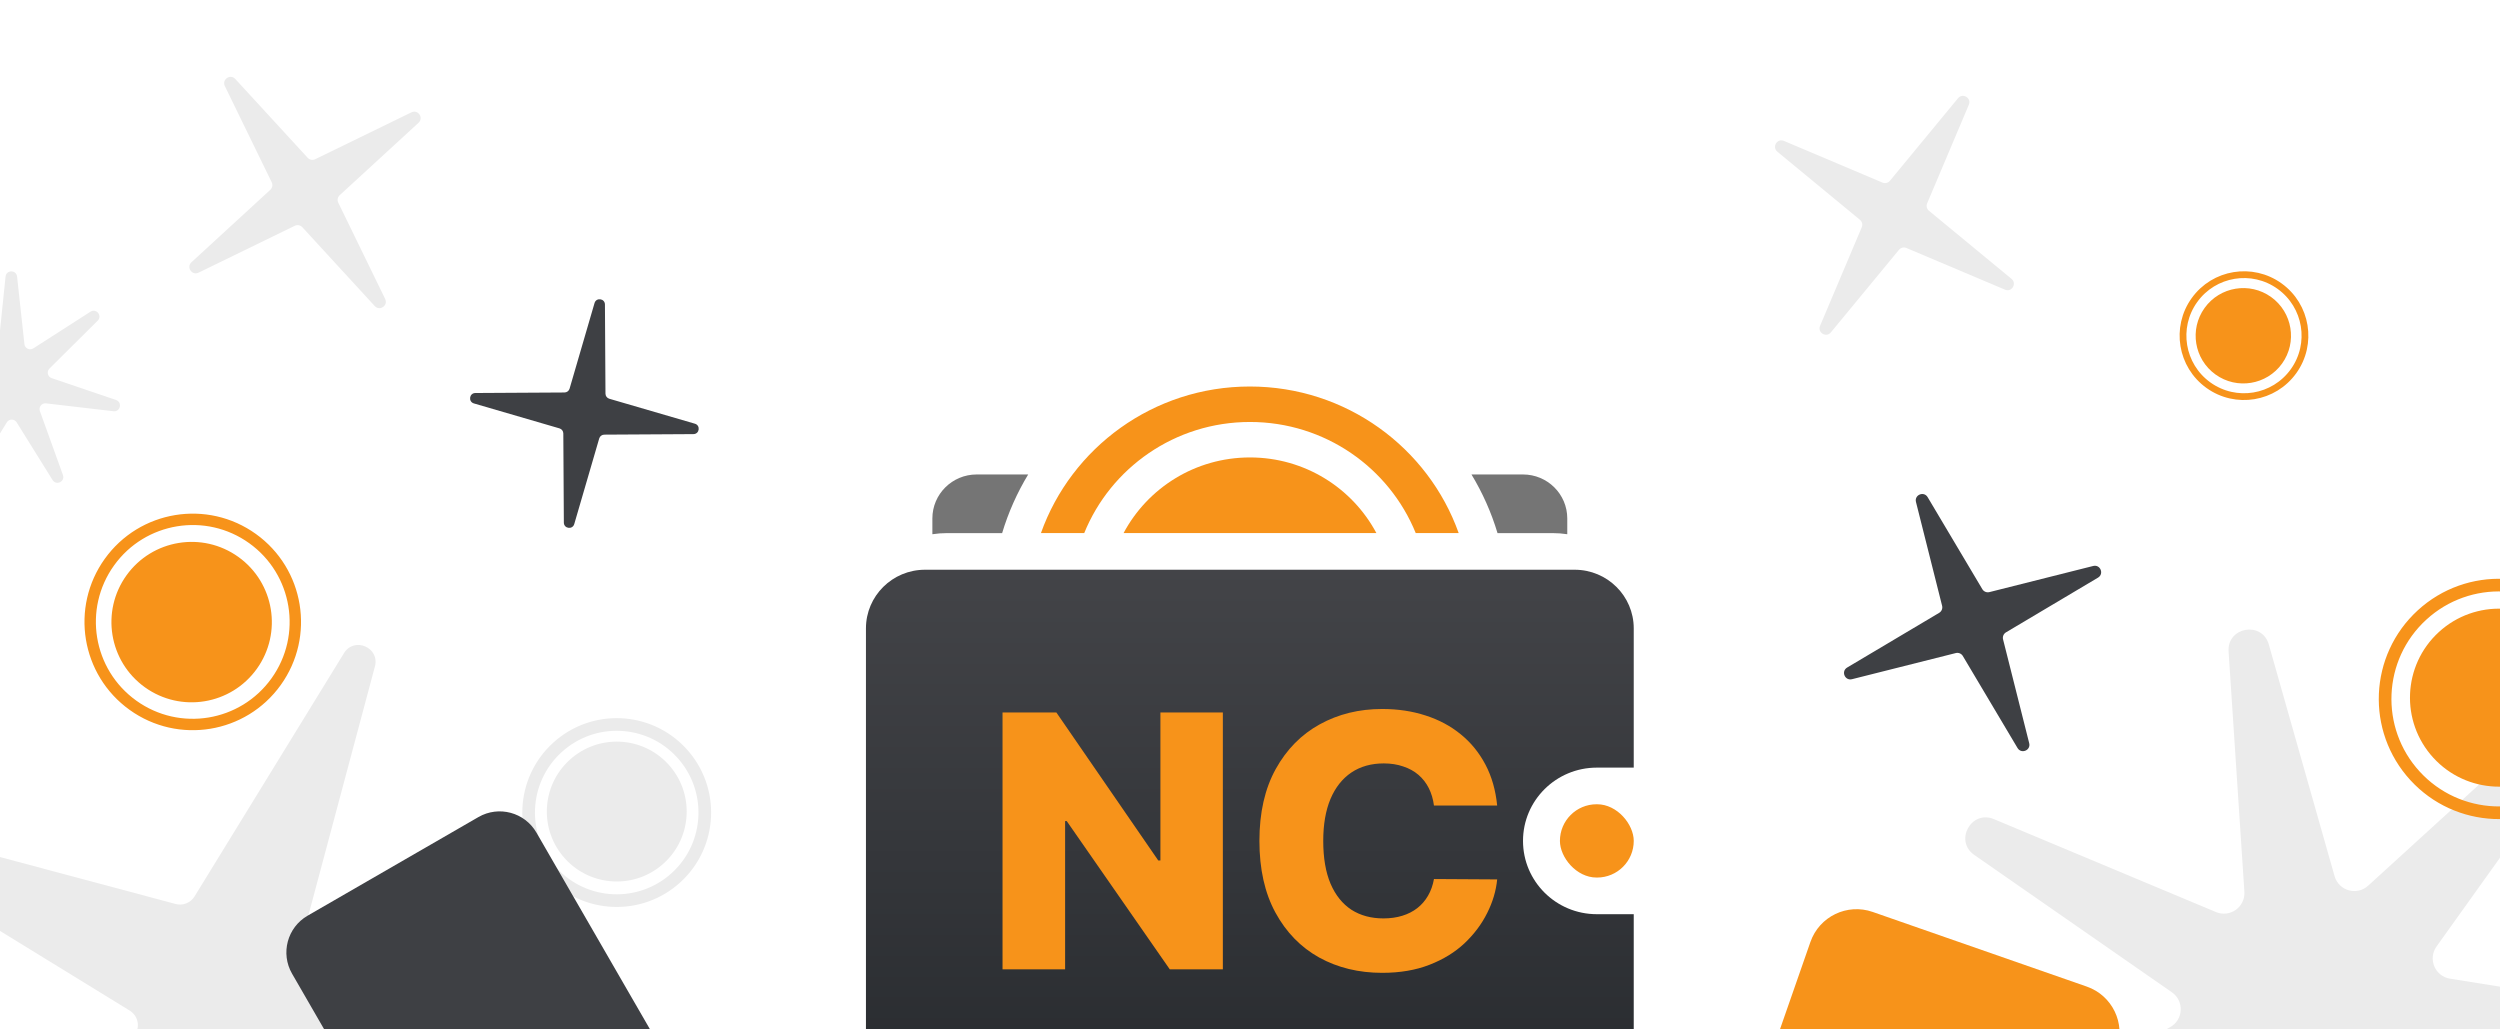 <svg width="600" height="247" viewBox="0 0 600 247" fill="none" xmlns="http://www.w3.org/2000/svg">
<g clip-path="url(#clip0_6784_1974)">
<path d="M132.485 266.555C136.498 269.02 133.842 275.197 129.292 273.981L63.089 256.285C61.344 255.819 59.5 256.554 58.554 258.093L22.687 316.485C20.223 320.498 14.045 317.842 15.261 313.292L32.957 247.089C33.423 245.344 32.688 243.5 31.149 242.554L-27.243 206.687C-31.256 204.222 -28.6 198.045 -24.05 199.261L42.153 216.957C43.898 217.423 45.742 216.688 46.688 215.148L82.555 156.757C85.02 152.744 91.197 155.4 89.981 159.95L72.285 226.153C71.819 227.898 72.554 229.742 74.094 230.688L132.485 266.555Z" fill="#EBEBEB"/>
<path d="M372.6 127.945H359.405C357.91 122.96 355.797 118.24 353.154 113.872H365.515C371.386 113.872 376.146 118.597 376.146 124.426V128.214C374.99 128.037 373.806 127.945 372.6 127.945Z" fill="#757575"/>
<path d="M246.764 113.872C244.12 118.24 242.007 122.96 240.513 127.945H227.311C226.107 127.945 224.924 128.037 223.77 128.214V124.426C223.77 118.597 228.529 113.872 234.4 113.872H246.764Z" fill="#757575"/>
<path d="M339.775 127.941H350.085C342.788 107.446 323.099 92.762 299.955 92.762C276.811 92.762 257.122 107.446 249.825 127.941H260.214C266.556 112.308 281.977 101.274 299.994 101.274C318.012 101.274 333.433 112.308 339.775 127.941Z" fill="#F7931A"/>
<path d="M330.333 127.941H269.656C275.407 117.144 286.835 109.786 299.994 109.786C313.154 109.786 324.582 117.144 330.333 127.941Z" fill="#F7931A"/>
<path d="M222.003 136.736C214.174 136.736 207.828 143.036 207.828 150.807V252.828C207.828 260.6 214.174 266.9 222.003 266.9H377.923C385.751 266.9 392.097 260.6 392.097 252.828V219.407H383.24C373.455 219.407 365.522 211.532 365.522 201.817C365.522 192.103 373.455 184.228 383.24 184.228H392.097V150.807C392.097 143.036 385.751 136.736 377.923 136.736H222.003Z" fill="url(#paint0_linear_6784_1974)"/>
<path d="M293.484 170.999V232.637H280.743L256.019 197.063H255.625V232.637H240.608V170.999H253.531L277.982 206.513H278.498V170.999H293.484Z" fill="#F7931A"/>
<path d="M359.32 193.331H344.152C343.95 191.786 343.536 190.391 342.909 189.147C342.282 187.903 341.452 186.84 340.421 185.957C339.39 185.074 338.166 184.402 336.75 183.941C335.355 183.459 333.808 183.218 332.109 183.218C329.096 183.218 326.497 183.951 324.313 185.415C322.149 186.88 320.48 188.997 319.307 191.766C318.155 194.535 317.578 197.885 317.578 201.818C317.578 205.911 318.165 209.342 319.338 212.111C320.531 214.86 322.199 216.937 324.343 218.341C326.507 219.726 329.065 220.418 332.018 220.418C333.676 220.418 335.183 220.207 336.538 219.786C337.913 219.364 339.117 218.752 340.148 217.95C341.2 217.127 342.059 216.134 342.727 214.97C343.414 213.786 343.889 212.452 344.152 210.967L359.32 211.058C359.057 213.786 358.259 216.475 356.924 219.124C355.609 221.772 353.799 224.19 351.494 226.377C349.188 228.544 346.377 230.269 343.06 231.554C339.764 232.838 335.982 233.48 331.715 233.48C326.092 233.48 321.057 232.256 316.607 229.808C312.178 227.34 308.68 223.748 306.111 219.033C303.543 214.318 302.259 208.58 302.259 201.818C302.259 195.036 303.563 189.288 306.172 184.573C308.781 179.858 312.31 176.276 316.759 173.828C321.208 171.38 326.194 170.156 331.715 170.156C335.476 170.156 338.955 170.678 342.15 171.721C345.346 172.745 348.157 174.25 350.584 176.236C353.01 178.202 354.982 180.62 356.499 183.489C358.016 186.358 358.956 189.639 359.32 193.331Z" fill="#F7931A"/>
<rect x="374.381" y="193.023" width="17.718" height="17.59" rx="8.795" fill="#F7931A"/>
<path d="M473.825 205.186C468.971 201.813 473.088 194.309 478.541 196.591L531.832 218.893C535.208 220.306 538.893 217.673 538.653 214.02L534.86 156.355C534.472 150.455 542.903 148.995 544.517 154.682L560.295 210.27C561.295 213.791 565.648 215.031 568.354 212.564L611.063 173.626C615.433 169.642 621.828 175.324 618.389 180.134L584.772 227.15C582.642 230.128 584.387 234.306 588.001 234.883L645.051 243.993C650.888 244.926 650.432 253.471 644.529 253.782L586.832 256.821C583.177 257.014 580.998 260.984 582.799 264.17L611.23 314.469C614.139 319.615 607.175 324.59 603.254 320.167L564.923 276.942C562.495 274.203 558.034 274.976 556.666 278.372L535.068 331.983C532.859 337.468 524.631 335.126 525.644 329.3L535.544 272.359C536.171 268.752 532.787 265.746 529.28 266.795L473.917 283.348C468.253 285.041 464.956 277.145 470.141 274.303L520.817 246.525C524.027 244.766 524.268 240.244 521.263 238.155L473.825 205.186Z" fill="#EBEBEB"/>
<circle cx="599.744" cy="167.743" r="27.32" transform="rotate(-42.509 599.744 167.743)" stroke="#F7931A" stroke-width="3.036"/>
<circle cx="599.757" cy="167.441" r="21.361" transform="rotate(-42.509 599.757 167.441)" fill="#F7931A"/>
<circle cx="148.013" cy="195.013" r="21.14" transform="rotate(-42.509 148.013 195.013)" stroke="#EBEBEB" stroke-width="3.036"/>
<circle cx="148.023" cy="194.775" r="16.784" transform="rotate(-42.509 148.023 194.775)" fill="#EBEBEB"/>
<path d="M142.687 72.739C143.099 71.328 145.178 71.618 145.186 73.088L145.313 94.482C145.317 95.046 145.69 95.541 146.232 95.699L166.77 101.687C168.182 102.099 167.891 104.178 166.421 104.187L145.027 104.314C144.463 104.317 143.969 104.69 143.811 105.232L137.822 125.771C137.411 127.182 135.332 126.892 135.323 125.421L135.196 104.028C135.193 103.464 134.819 102.969 134.278 102.811L113.739 96.823C112.327 96.411 112.618 94.332 114.088 94.323L135.482 94.196C136.046 94.193 136.541 93.819 136.699 93.278L142.687 72.739Z" fill="#3E4044"/>
<path d="M416.071 314.544C409.957 312.412 406.728 305.727 408.86 299.613L434.501 226.071C436.633 219.957 443.318 216.728 449.432 218.86L500.832 236.782C506.947 238.913 510.175 245.598 508.043 251.712L482.402 325.254C480.27 331.368 473.585 334.597 467.471 332.465L416.071 314.544Z" fill="#F7931A"/>
<path d="M117.884 296.07C113.008 298.885 106.773 297.214 103.957 292.338L70.097 233.689C67.282 228.813 68.953 222.578 73.829 219.763L114.82 196.097C119.696 193.282 125.931 194.953 128.746 199.829L162.606 258.478C165.422 263.354 163.751 269.589 158.875 272.404L117.884 296.07Z" fill="#3E4044"/>
<path d="M47.659 65.437C46.072 66.21 44.652 64.127 45.952 62.933L64.873 45.554C65.372 45.095 65.511 44.364 65.214 43.755L53.963 20.659C53.19 19.072 55.273 17.652 56.467 18.952L73.846 37.873C74.305 38.372 75.036 38.511 75.645 38.214L98.741 26.963C100.328 26.19 101.748 28.273 100.448 29.467L81.527 46.846C81.028 47.304 80.889 48.036 81.186 48.645L92.437 71.741C93.21 73.329 91.127 74.748 89.933 73.448L72.554 54.527C72.095 54.028 71.364 53.889 70.755 54.186L47.659 65.437Z" fill="#EBEBEB"/>
<path d="M426.57 36.409C425.208 35.285 426.515 33.13 428.141 33.817L451.803 43.825C452.427 44.088 453.15 43.911 453.581 43.389L469.929 23.57C471.053 22.209 473.209 23.515 472.521 25.141L462.514 48.803C462.25 49.427 462.427 50.15 462.95 50.581L482.768 66.93C484.13 68.053 482.823 70.209 481.197 69.521L457.535 59.514C456.911 59.25 456.188 59.427 455.757 59.95L439.409 79.768C438.285 81.13 436.13 79.823 436.817 78.197L446.825 54.535C447.088 53.911 446.911 53.188 446.389 52.757L426.57 36.409Z" fill="#EBEBEB"/>
<path d="M-21.621 98.828C-23.277 99.03 -23.821 96.677 -22.244 96.132L-6.835 90.808C-5.859 90.47 -5.578 89.224 -6.315 88.5L-17.954 77.076C-19.145 75.907 -17.645 74.014 -16.236 74.908L-2.465 83.642C-1.592 84.195 -0.443 83.638 -0.337 82.61L1.332 66.385C1.503 64.725 3.917 64.719 4.098 66.378L5.86 82.594C5.972 83.621 7.124 84.172 7.994 83.614L21.714 74.807C23.118 73.906 24.629 75.79 23.445 76.965L11.872 88.452C11.139 89.179 11.427 90.424 12.405 90.756L27.844 95.999C29.424 96.535 28.894 98.891 27.237 98.697L11.043 96.805C10.017 96.685 9.223 97.686 9.574 98.659L15.106 114.003C15.672 115.572 13.5 116.626 12.618 115.21L3.998 101.364C3.452 100.487 2.174 100.49 1.633 101.37L-6.908 115.262C-7.782 116.683 -9.96 115.641 -9.403 114.068L-3.959 98.695C-3.614 97.721 -4.413 96.724 -5.438 96.849L-21.621 98.828Z" fill="#EBEBEB"/>
<circle cx="46.262" cy="149.261" r="24.618" transform="rotate(-144.349 46.262 149.261)" stroke="#F7931A" stroke-width="2.735"/>
<circle cx="45.994" cy="149.306" r="19.249" transform="rotate(-144.349 45.994 149.306)" fill="#F7931A"/>
<circle cx="538.557" cy="80.557" r="14.636" transform="rotate(-144.349 538.557 80.557)" stroke="#F7931A" stroke-width="1.626"/>
<circle cx="538.398" cy="80.584" r="11.443" transform="rotate(-144.349 538.398 80.584)" fill="#F7931A"/>
<path d="M459.834 120.476C459.402 118.764 461.733 117.802 462.635 119.32L475.762 141.404C476.108 141.986 476.795 142.272 477.452 142.106L502.366 135.834C504.078 135.402 505.04 137.733 503.522 138.635L481.438 151.762C480.855 152.108 480.57 152.795 480.735 153.452L487.008 178.366C487.439 180.078 485.109 181.04 484.207 179.522L471.08 157.438C470.734 156.855 470.046 156.57 469.389 156.735L444.476 163.008C442.764 163.439 441.802 161.109 443.32 160.207L465.404 147.08C465.986 146.734 466.272 146.046 466.106 145.389L459.834 120.476Z" fill="#3E4044"/>
</g>
<defs>
<linearGradient id="paint0_linear_6784_1974" x1="299.963" y1="136.736" x2="299.963" y2="266.9" gradientUnits="userSpaceOnUse">
<stop stop-color="#434448"/>
<stop offset="1" stop-color="#272A2E"/>
</linearGradient>
<clipPath id="clip0_6784_1974">
<rect width="600" height="247" fill="white"/>
</clipPath>
</defs>
</svg>
